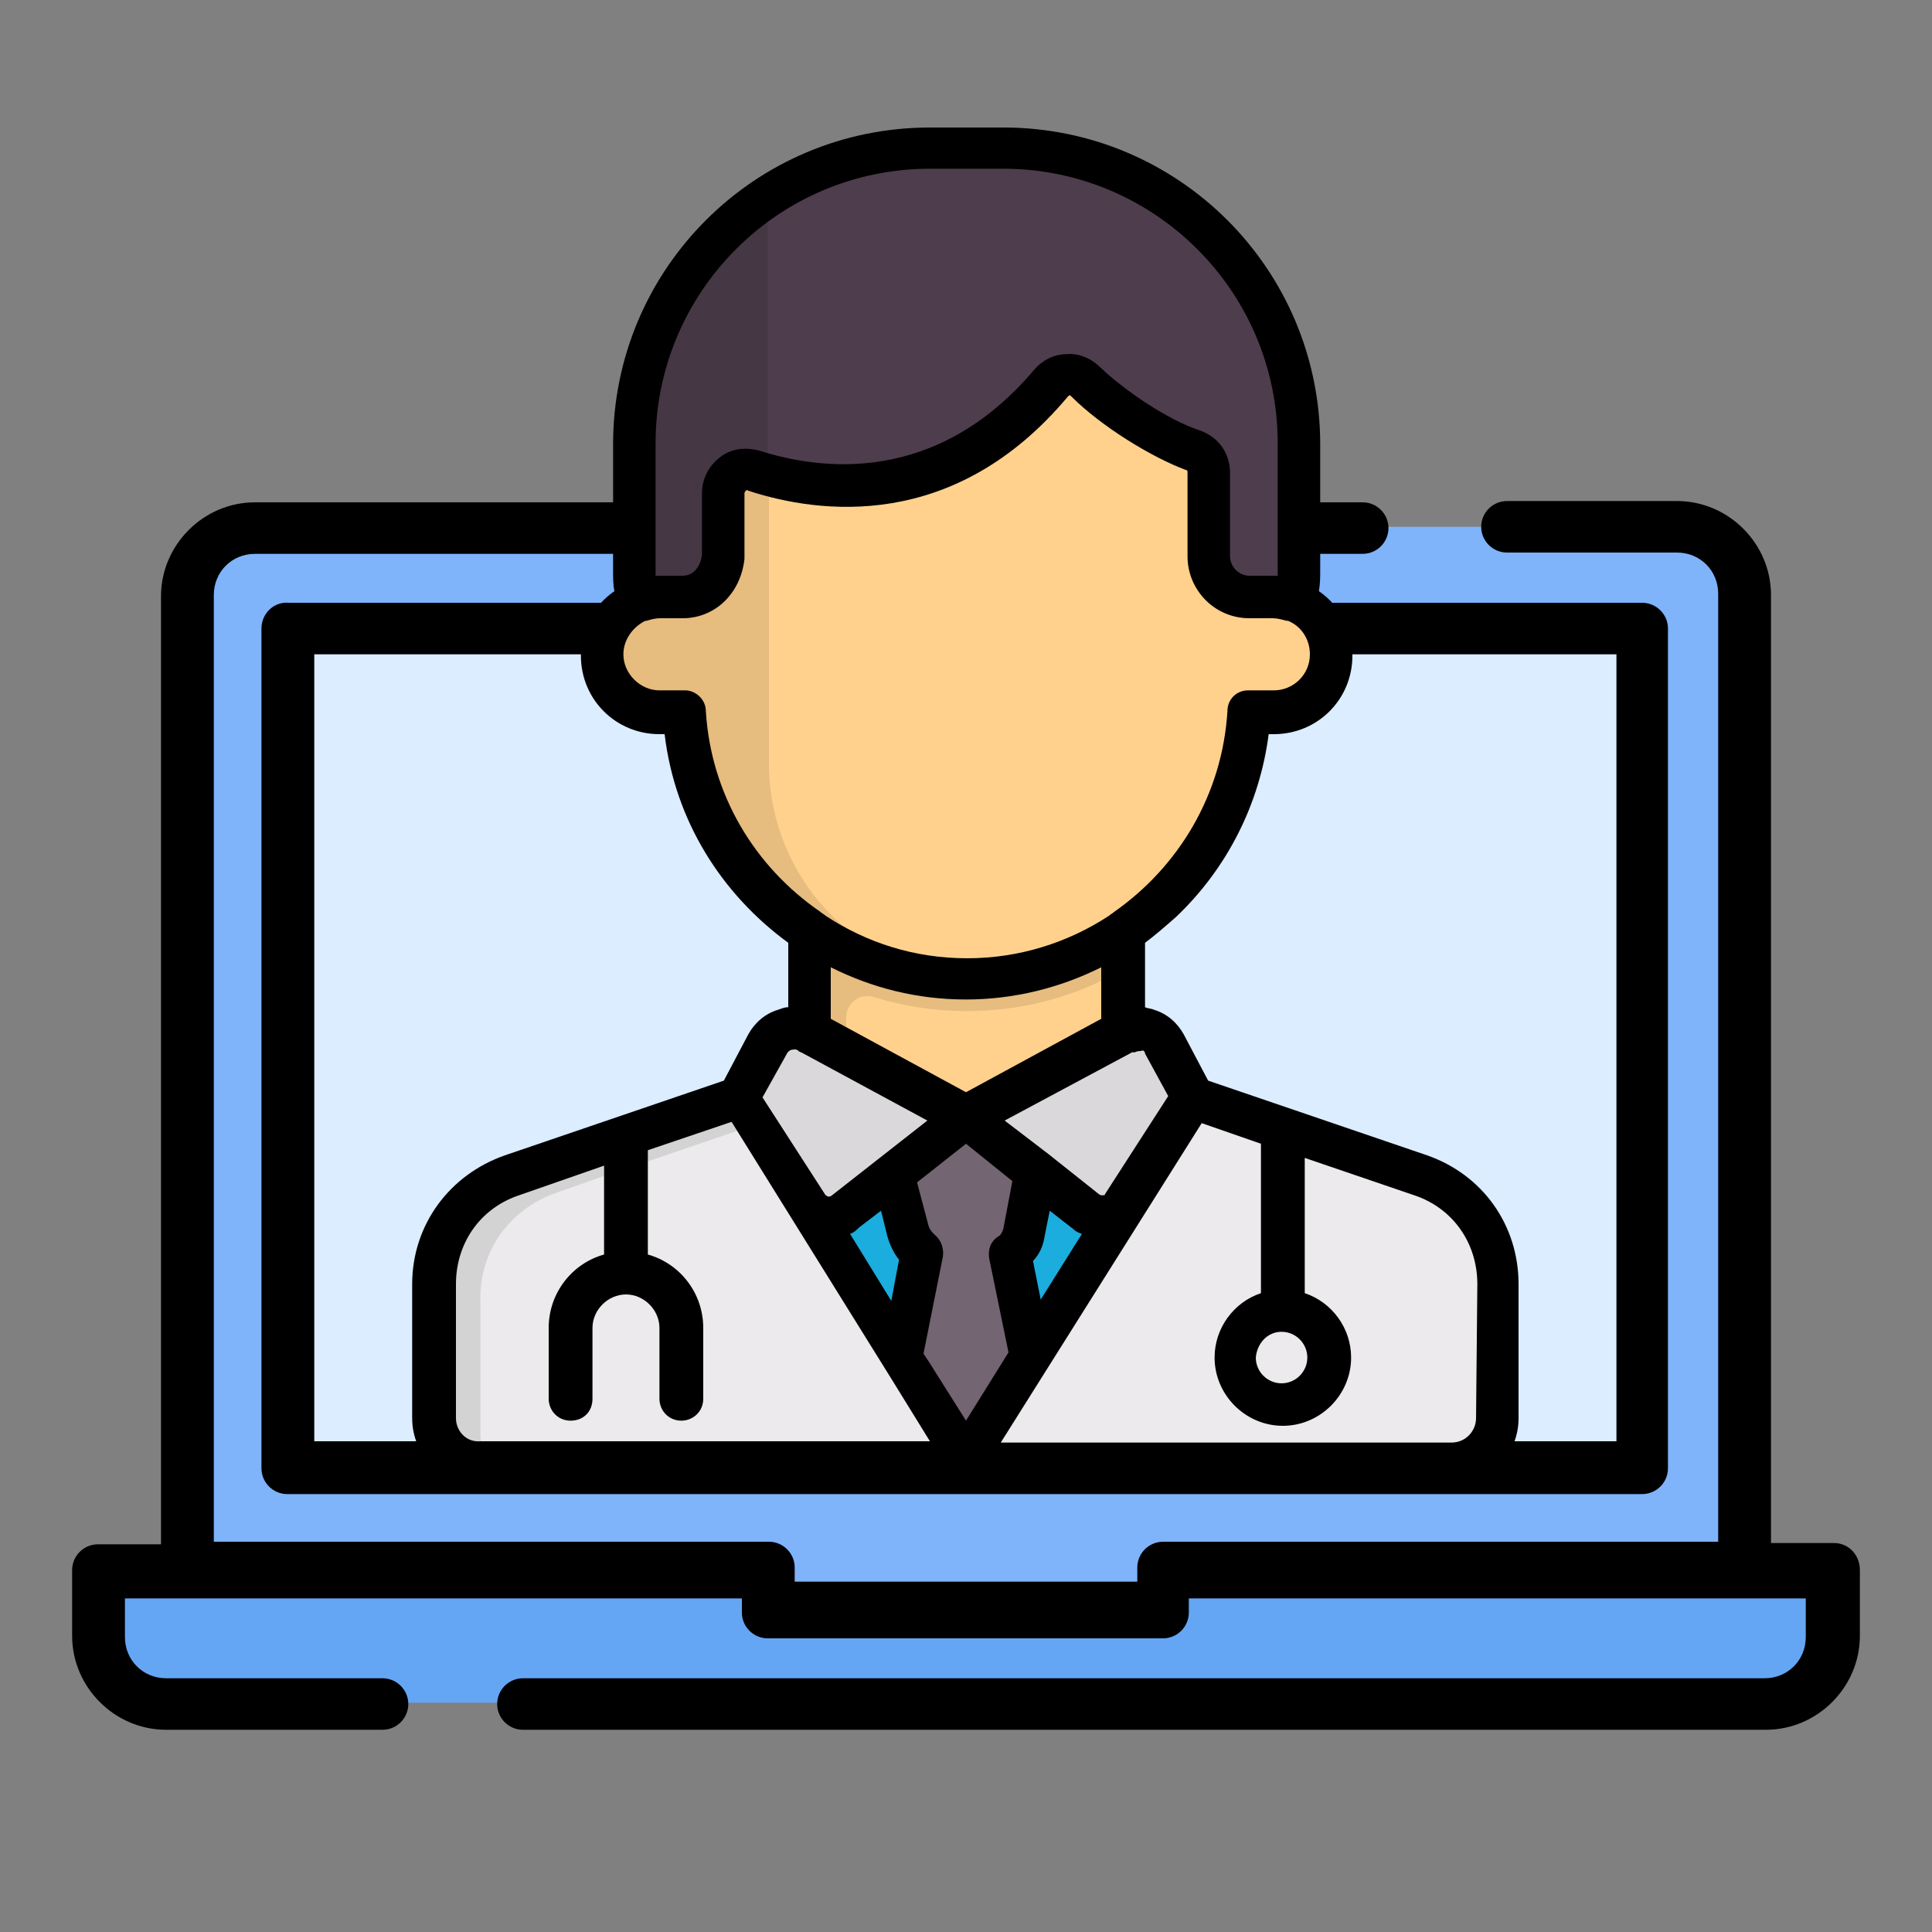 <?xml version="1.0" encoding="utf-8"?>
<!-- Generator: Adobe Illustrator 27.8.1, SVG Export Plug-In . SVG Version: 6.00 Build 0)  -->
<svg version="1.1" id="Layer_1" xmlns="http://www.w3.org/2000/svg" xmlns:xlink="http://www.w3.org/1999/xlink" x="0px" y="0px"
	 viewBox="0 0 150 150" style="enable-background:new 0 0 150 150;" xml:space="preserve">
<rect x="0" y="0" width="150" height="150" fill="#808080" stroke="none"/>
<style type="text/css">
	.st0{fill:#7FB3FA;}
	.st1{fill:#DBEDFF;}
	.st2{fill:#64A6F4;}
	.st3{fill-rule:evenodd;clip-rule:evenodd;fill:#FFD18D;}
	.st4{fill-rule:evenodd;clip-rule:evenodd;fill:#E6BC7F;}
	.st5{fill-rule:evenodd;clip-rule:evenodd;fill:#ECEAEC;}
	.st6{fill-rule:evenodd;clip-rule:evenodd;fill:#1BADDE;}
	.st7{fill-rule:evenodd;clip-rule:evenodd;fill:#4E3D4D;}
	.st8{fill-rule:evenodd;clip-rule:evenodd;fill:#736572;}
	.st9{fill-rule:evenodd;clip-rule:evenodd;fill:#DBD8DB;}
	.st10{fill-rule:evenodd;clip-rule:evenodd;fill:#463745;}
	.st11{fill-rule:evenodd;clip-rule:evenodd;fill:#D4D3D4;}
</style>
<g>
	<g>
		<path class="st0" d="M14.5,121.8V46.2c0-2.9,2.4-5.3,5.3-5.3l0,0h110.4c2.9,0,5.3,2.4,5.3,5.3l0,0v75.7H90.3v3.1H59.7v-3.1H14.5z"
			/>
		<path class="st1" d="M22.4,48.8h105.2V114H22.4L22.4,48.8z"/>
		<path class="st2" d="M90.3,121.8v3.1H59.7v-3.1h-52v5.1c0,2.9,2.4,5.3,5.3,5.3h124.2c2.9,0,5.3-2.4,5.3-5.3v-5.1H90.3z"/>
		<g>
			<path d="M20.3,48.8V114c0,1.1,0.9,2,2,2h105.2c1.1,0,2-0.9,2-2V48.8c0-1.1-0.9-2-2-2H22.4C21.3,46.7,20.3,47.6,20.3,48.8
				L20.3,48.8z M24.4,50.8h101.1v61.1H24.4L24.4,50.8z"/>
			<path d="M100.5,43h5.3c1.1,0,2-0.9,2-2c0-1.1-0.9-2-2-2h-5.3c-1.1,0-2,0.9-2,2C98.4,42,99.4,43,100.5,43z"/>
			<path d="M142.4,119.8h-4.9V46.2c0-4-3.3-7.3-7.3-7.3H117c-1.1,0-2,0.9-2,2c0,1.1,0.9,2,2,2h13.2c1.8,0,3.2,1.4,3.2,3.2v73.6H90.3
				c-1.1,0-2,0.9-2,2v1.1H61.7v-1.1c0-1.1-0.9-2-2-2H16.6V46.2c0-1.8,1.4-3.2,3.2-3.2h69.9c1.1,0,2-0.9,2-2s-0.9-2-2-2H19.8
				c-4,0-7.3,3.3-7.3,7.3v73.6H7.6c-1.1,0-2,0.9-2,2v5.1c0,4,3.3,7.3,7.3,7.3h16.8c1.1,0,2-0.9,2-2c0-1.1-0.9-2-2-2H12.9
				c-1.8,0-3.2-1.4-3.2-3.2v-3h47.9v1.1c0,1.1,0.9,2,2,2h30.7c1.1,0,2-0.9,2-2v-1.1h47.9v3c0,1.8-1.4,3.2-3.2,3.2H40.6
				c-1.1,0-2,0.9-2,2c0,1.1,0.9,2,2,2h96.5c4,0,7.3-3.3,7.3-7.3v-5.1C144.4,120.7,143.5,119.8,142.4,119.8L142.4,119.8z"/>
		</g>
	</g>
	<g>
		<g>
			<path class="st3" d="M62.9,71.1h24.3v27.2H62.9V71.1z"/>
			<path class="st4" d="M87.1,72.3v3c-3.6,2.1-7.7,3.2-12.1,3.2c-2.5,0-4.9-0.4-7.2-1.1c-1.1-0.3-2.1,0.5-2.1,1.6v8.1h-2.8V72.3
				C66.4,74.6,70.5,76,75,76C79.5,76,83.7,74.6,87.1,72.3z"/>
			<path class="st5" d="M92.6,85.2l17.6,6c3.7,1.3,6,4.6,6,8.4v10.4c0,1.9-1.6,3.5-3.5,3.5H37.3c-1.9,0-3.5-1.6-3.5-3.5V99.7
				c0-3.9,2.4-7.2,6-8.4l17.6-6L75.3,87L92.6,85.2z"/>
			<path class="st6" d="M74.9,113.3l17.7-28.1L75,86.7l-17.6-1.5L74.9,113.3z"/>
			<path class="st7" d="M72.1,11.5h5.7c12.6,0,22.9,10.3,22.9,22.9v9.8c0,7.2-5.9,13.1-13.1,13.1H62.3c-7.2,0-13.1-5.9-13.1-13.1
				v-9.8C49.2,21.8,59.5,11.5,72.1,11.5L72.1,11.5z"/>
			<path class="st3" d="M51.2,46.4H53c1.7,0,2.9-1.4,3.1-3.1v-4.9c0-1.3,1.2-2.2,2.4-1.8c5.8,1.9,15.1,2.6,23-6.8
				c0.7-0.8,2-0.9,2.7-0.1c2,2,5.6,4.4,8.3,5.3c0.8,0.3,1.3,0.9,1.3,1.8v6.5c0,1.7,1.4,3.1,3.1,3.1h1.8c2.5,0,4.5,2,4.5,4.5
				s-2,4.5-4.5,4.5h-2C96.2,66.8,86.6,76,75,76c-11.6,0-21.2-9.1-21.9-20.6h-2c-2.5,0-4.5-2-4.5-4.5C46.7,48.4,48.7,46.4,51.2,46.4
				L51.2,46.4z"/>
			<path class="st8" d="M81.3,86.8l-1.8,8.9c-0.1,0.7-0.5,1.3-1.1,1.7l1.6,7.9l-5.1,8.1l-4.9-7.9l1.6-8.1c-0.5-0.4-0.9-1-1.1-1.7
				l-2.3-8.9L81.3,86.8z"/>
			<path class="st9" d="M57.4,85.2l5.3,8.5c0.6,1,2.1,1.1,3,0.4l9.3-7.4l-12.3-6.6c-1.1-0.6-2.6-0.2-3.2,0.9L57.4,85.2z"/>
			<path class="st9" d="M92.6,85.2l-5.3,8.5c-0.6,1-2.1,1.1-3,0.4L75,86.7l12.3-6.6c1.1-0.6,2.6-0.2,3.2,0.9L92.6,85.2z"/>
			<path class="st4" d="M59.7,57.1V37c-0.4-0.1-0.8-0.2-1.1-0.3c-1.2-0.4-2.4,0.5-2.4,1.8v4.9c-0.2,1.7-1.4,3.1-3.1,3.1h-1.8
				c-0.6,0-1.2,0.1-1.7,0.4c-1.6,0.7-2.7,2.3-2.7,4.1c0,2.5,2,4.5,4.5,4.5h2c0.4,7.1,4.2,13.2,9.7,16.9C66.3,74.6,70.5,76,75,76
				c0.2,0,0.5,0,0.7,0c-4.3-0.2-8.2-2-11.1-4.9c-3-3-4.9-7.2-4.9-11.8L59.7,57.1z"/>
			<path class="st10" d="M56.1,43.3v-4.9c0-1.3,1.2-2.2,2.4-1.8c0.4,0.1,0.7,0.2,1.1,0.3V15.2c-6.3,4.1-10.5,11.2-10.5,19.2v9.8
				c0,0.9,0.1,1.7,0.2,2.5c0.5-0.2,1.1-0.4,1.7-0.4H53C54.7,46.4,55.9,45,56.1,43.3L56.1,43.3z"/>
			<g>
				<path class="st11" d="M43.2,92.6l3.7-1.3v-2.5l-7.1,2.4c-3.7,1.3-6,4.6-6,8.4v10.4c0,1.9,1.6,3.5,3.5,3.5h0.7
					c-0.5-0.6-0.7-1.4-0.7-2.2V101C37.2,97.2,39.5,93.9,43.2,92.6z"/>
				<path class="st11" d="M50.2,88.2v2l8.5-2.9l-1.3-2.1l-7.3,2.5C50.2,87.9,50.2,88,50.2,88.2L50.2,88.2z"/>
			</g>
		</g>
		<path d="M110.8,89.7l-17-5.8l-1.9-3.6c-0.5-0.9-1.3-1.6-2.3-1.9c-0.2-0.1-0.5-0.1-0.7-0.2v-5c0.8-0.6,1.6-1.3,2.4-2
			c4-3.8,6.5-8.8,7.2-14.2h0.4c3.4,0,6.1-2.7,6.1-6.1c0-2.1-1-3.9-2.6-5c0.1-0.6,0.1-1.1,0.1-1.6v-9.8c0-13.6-11-24.6-24.6-24.6
			h-5.7c-13.6,0-24.6,11-24.6,24.6v9.8c0,0.6,0,1.1,0.1,1.6c-1.6,1.1-2.6,2.9-2.6,5c0,3.4,2.7,6.1,6.1,6.1h0.4
			c0.8,6.7,4.4,12.4,9.6,16.2v5c-0.3,0-0.5,0.1-0.8,0.2c-1,0.3-1.8,1-2.3,1.9l-1.9,3.6l-17,5.8c-4.3,1.5-7.2,5.4-7.2,10v10.4
			c0,2.9,2.3,5.2,5.2,5.2h75.5c2.9,0,5.2-2.3,5.2-5.2V99.7C117.9,95.1,115.1,91.2,110.8,89.7L110.8,89.7z M99.5,103.4
			c1.1,0,2,0.9,2,2c0,1.1-0.9,2-2,2c-1.1,0-2-0.9-2-2C97.6,104.3,98.4,103.4,99.5,103.4z M66,95.8c0.3-0.1,0.5-0.3,0.7-0.5l1.7-1.3
			l0.5,2c0.2,0.7,0.5,1.3,0.9,1.8l-0.6,3.2L66,95.8z M71.7,105.1l1.5-7.5c0.1-0.6-0.1-1.3-0.6-1.7c-0.2-0.2-0.4-0.4-0.5-0.7
			l-0.9-3.4l3.8-3l3.6,2.9l-0.7,3.7c-0.1,0.3-0.2,0.5-0.4,0.6c-0.6,0.4-0.8,1-0.7,1.7l1.5,7.3l-3.3,5.3l-2.9-4.6L71.7,105.1z
			 M80.8,100.9l-0.6-3c0.5-0.5,0.8-1.2,0.9-1.9l0.4-2l1.8,1.4c0.2,0.2,0.4,0.3,0.7,0.4L80.8,100.9z M88.9,81.8l1.8,3.3l-4.9,7.6
			c0,0.1-0.1,0.1-0.2,0.1c-0.1,0-0.2,0-0.3-0.1l-3.9-3.1c0,0,0,0,0,0L78,87l9.9-5.3c0,0,0,0,0.1,0l0.1,0c0.2-0.1,0.4-0.1,0.5-0.1
			C88.7,81.5,88.9,81.6,88.9,81.8L88.9,81.8z M50.9,44.2v-9.8c0-11.7,9.5-21.3,21.3-21.3h5.7c11.7,0,21.3,9.5,21.3,21.3v9.8
			c0,0.2,0,0.4,0,0.5c-0.1,0-0.2,0-0.3,0H97c-0.8,0-1.5-0.7-1.5-1.5v-6.5c0-1.5-0.9-2.8-2.4-3.3c-2.4-0.8-5.7-3-7.7-4.9
			c-0.7-0.7-1.7-1.1-2.6-1c-1,0-1.9,0.5-2.5,1.2c-7.6,9-16.6,7.8-21.3,6.3c-1.1-0.3-2.2-0.2-3.1,0.5c-0.9,0.7-1.4,1.7-1.4,2.8v4.8
			c-0.1,0.8-0.6,1.6-1.5,1.6h-1.8c-0.1,0-0.2,0-0.3,0C50.9,44.6,50.9,44.4,50.9,44.2L50.9,44.2z M54.8,55.2c0-0.9-0.8-1.6-1.6-1.6
			h-2c-1.5,0-2.8-1.3-2.8-2.8c0-1.1,0.7-2.1,1.7-2.6c0,0,0,0,0.1,0c0.3-0.1,0.7-0.2,1-0.2H53c2.5,0,4.5-1.9,4.8-4.6
			c0-0.1,0-0.1,0-0.2v-4.9c0,0,0-0.1,0.1-0.2s0.2,0,0.2,0c5.5,1.8,16,3.2,24.8-7.3c0,0,0.1-0.1,0.1-0.1c0.1,0,0.1,0,0.2,0.1
			c2.3,2.3,6.2,4.7,8.9,5.7c0.1,0,0.1,0.1,0.1,0.2v6.5c0,2.6,2.1,4.8,4.8,4.8h1.8c0.4,0,0.7,0.1,1.1,0.2l0.1,0
			c1,0.4,1.7,1.4,1.7,2.6c0,1.6-1.3,2.8-2.8,2.8h-2c-0.9,0-1.6,0.7-1.6,1.6c-0.4,6.5-3.8,12.1-8.8,15.6c-0.1,0.1-0.3,0.2-0.4,0.3
			c-3.2,2.1-7,3.3-11,3.3c-4.1,0-7.8-1.2-11-3.3c-0.1-0.1-0.3-0.2-0.4-0.3C58.6,67.3,55.2,61.7,54.8,55.2L54.8,55.2z M75,77.6
			c3.7,0,7.3-0.9,10.5-2.5v4L75,84.8l-10.5-5.7v-4C67.7,76.7,71.2,77.6,75,77.6L75,77.6z M61.1,81.8c0.1-0.2,0.3-0.3,0.4-0.3
			c0.1,0,0.3-0.1,0.5,0.1l0,0c0,0,0.1,0.1,0.2,0.1L72,87l-7.4,5.8c-0.1,0.1-0.2,0.1-0.3,0.1c-0.1,0-0.1-0.1-0.2-0.1l-4.9-7.6
			L61.1,81.8z M35.4,110.1V99.7c0-3.2,1.9-5.9,4.9-6.9l6.6-2.3v6.9c-2.5,0.7-4.3,3-4.3,5.7v5.5c0,0.9,0.7,1.7,1.7,1.7
			s1.7-0.7,1.7-1.7v-5.5c0-1.4,1.2-2.6,2.6-2.6s2.6,1.2,2.6,2.6v5.5c0,0.9,0.7,1.7,1.7,1.7c0.9,0,1.7-0.7,1.7-1.7v-5.5
			c0-2.7-1.8-5-4.3-5.7v-8.1l6.5-2.2l12.5,20.1l2.9,4.7H37.3C36.2,112,35.4,111.1,35.4,110.1L35.4,110.1z M114.6,110.1
			c0,1-0.8,1.9-1.9,1.9h-35l15.6-24.8l4.6,1.6v11.6c-2.1,0.7-3.6,2.7-3.6,5c0,2.9,2.4,5.3,5.3,5.3c2.9,0,5.3-2.4,5.3-5.3
			c0-2.3-1.5-4.3-3.6-5V89.9l8.5,2.9c3,1,4.9,3.7,4.9,6.9L114.6,110.1z"/>
	</g>
</g>
</svg>

